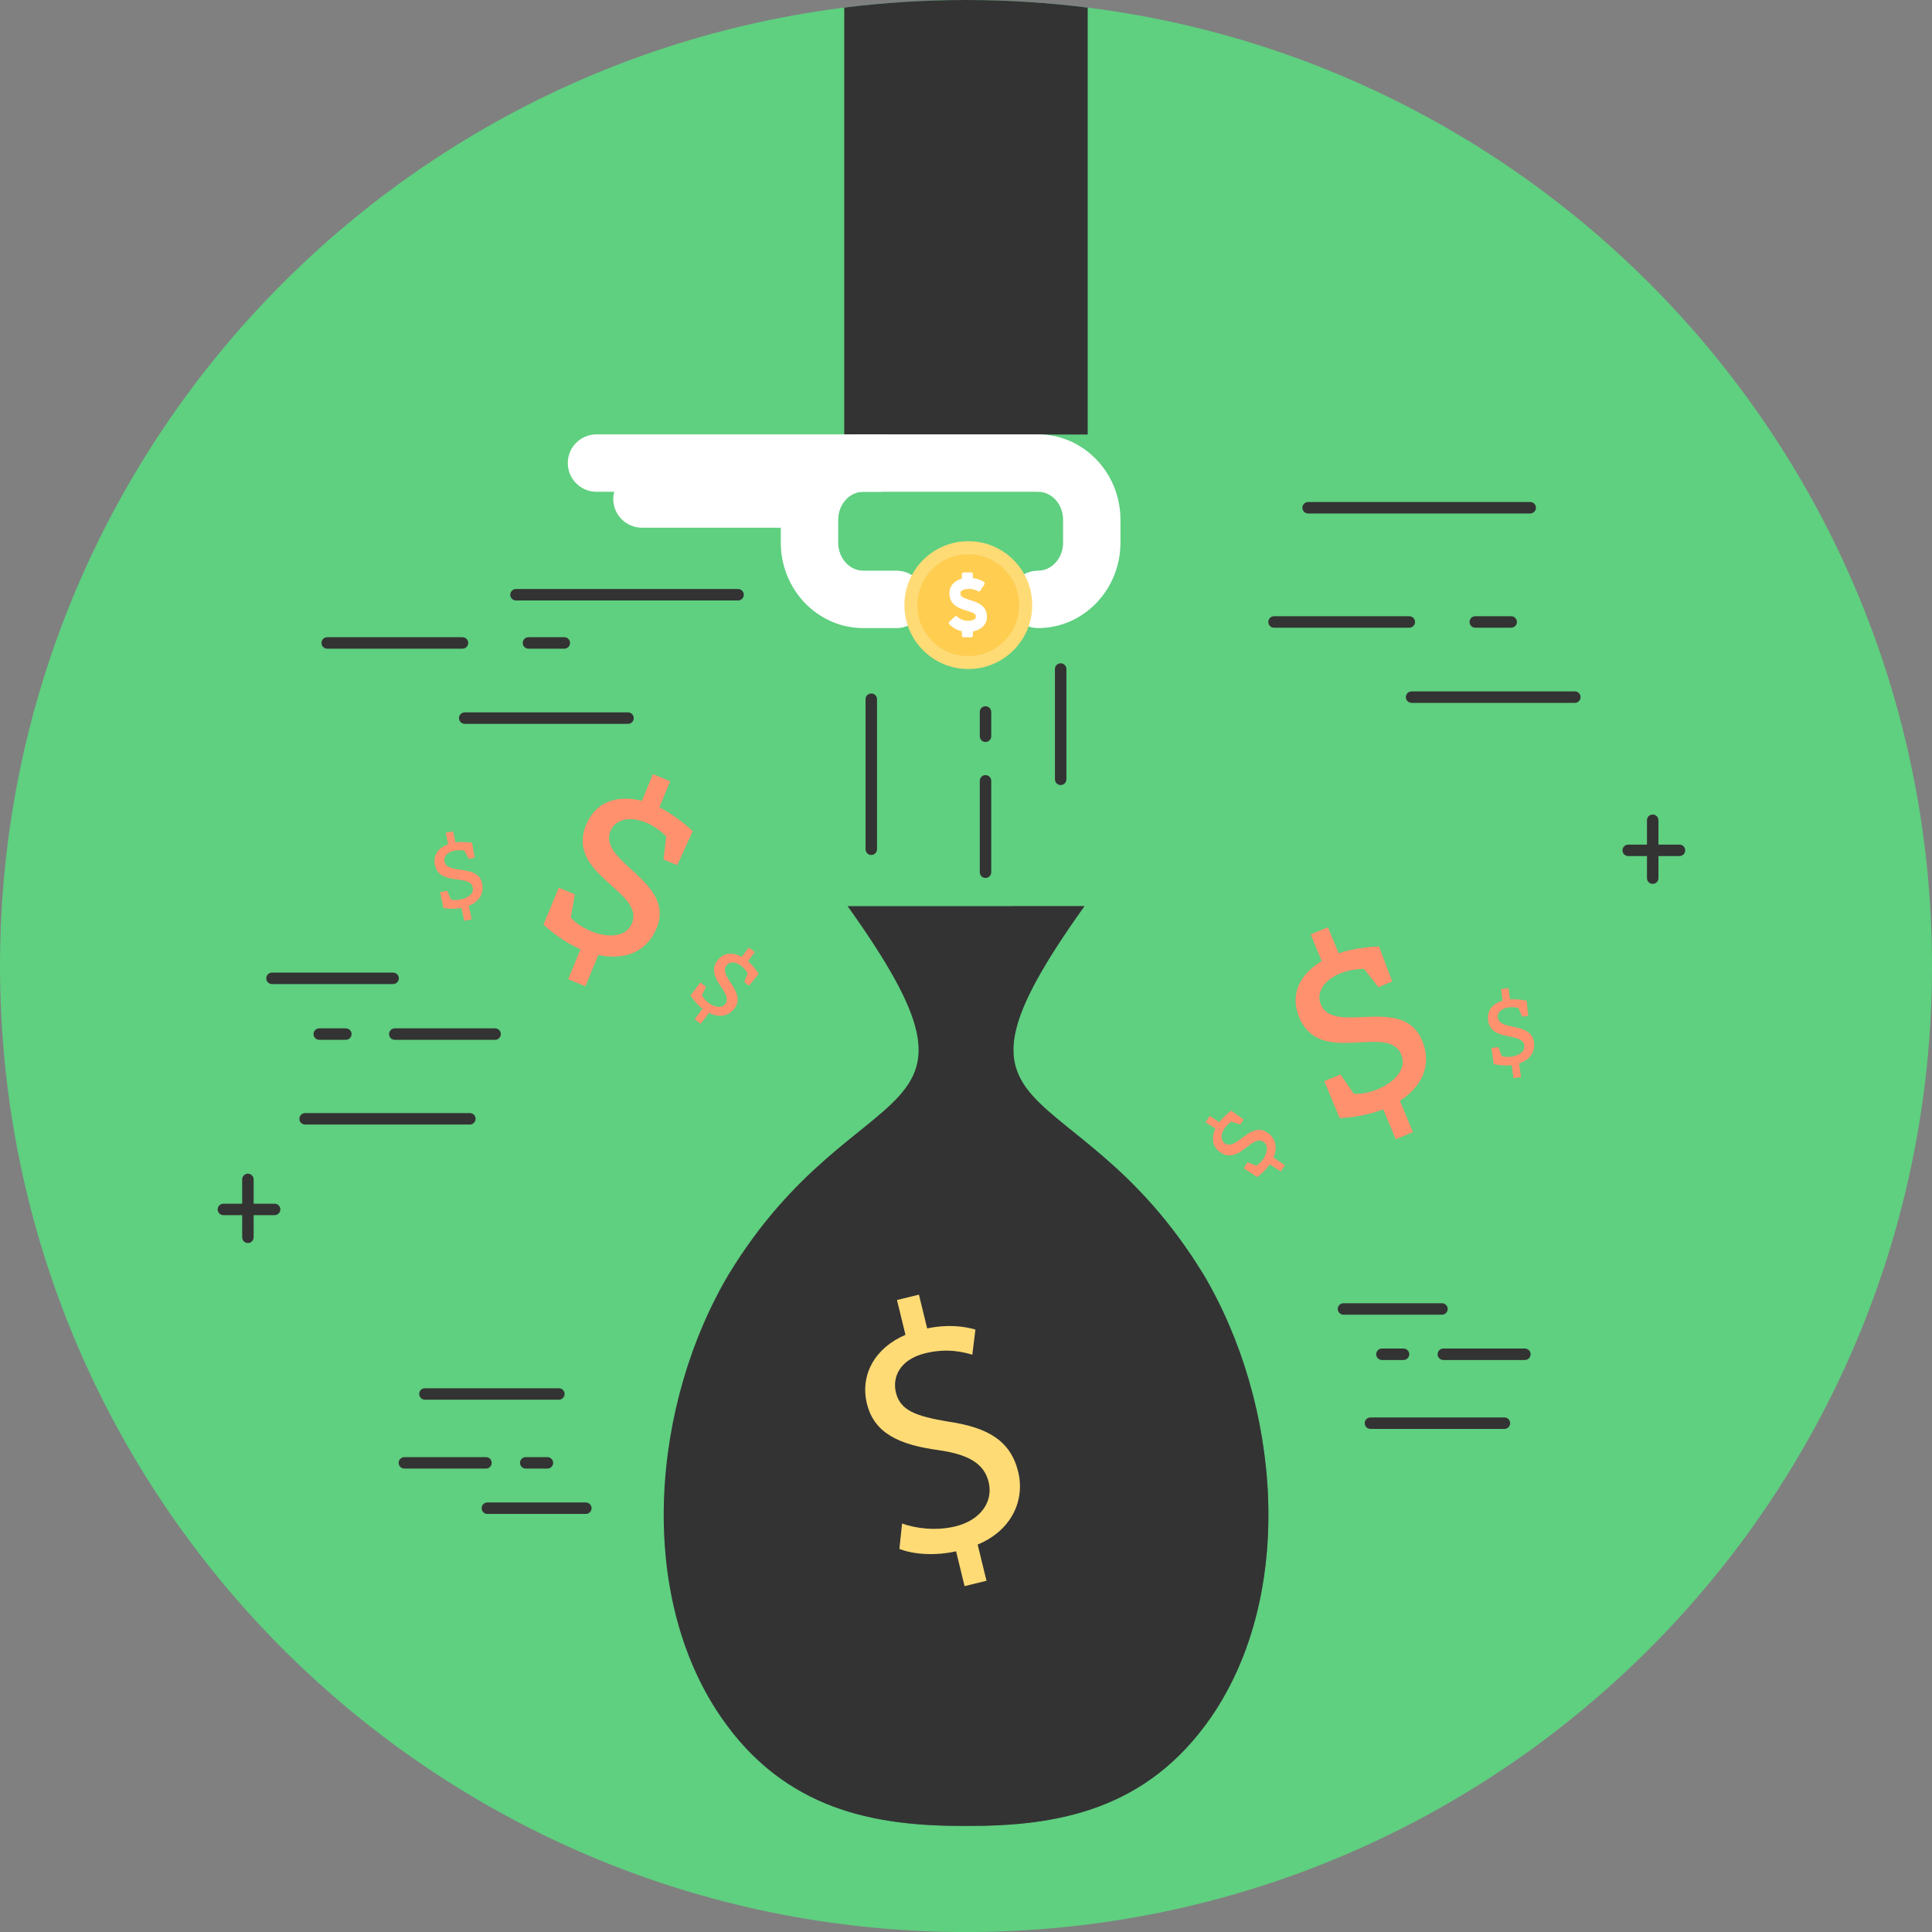 <?xml version="1.0" encoding="UTF-8"?>
<svg xmlns="http://www.w3.org/2000/svg" viewBox="0 0 454.97 454.97">
  <rect x="0" y="0" width="454.97" height="454.97" fill="#808080" stroke="none"/>
  <defs>
    <style>
      .cls-1, .cls-2 {
        fill: #fff;
      }

      .cls-3, .cls-4 {
        fill: #ffdb76;
      }

      .cls-5 {
        fill: #ffcd50;
      }

      .cls-6 {
        fill: #ff916e;
      }

      .cls-7 {
        fill: #333;
      }

      .cls-8 {
        fill: #5fcf80;
      }

      .cls-9, .cls-10 {
        mix-blend-mode: multiply;
      }

      .cls-4, .cls-2 {
        fill-rule: evenodd;
      }

      .cls-11 {
        isolation: isolate;
      }

      .cls-10 {
        opacity: .5;
      }
    </style>
  </defs>
  <g class="cls-11">
    <g id="Layer_1" data-name="Layer 1">
      <path class="cls-8" d="m454.97,227.49c0,125.64-101.84,227.49-227.49,227.49S0,353.12,0,227.49,101.85,0,227.48,0s227.49,101.85,227.49,227.48Z"/>
      <path class="cls-7" d="m256.14,1.79v100.53h-57.33V1.79c9.39-1.18,18.96-1.79,28.66-1.79s19.28.61,28.66,1.79Z"/>
      <g>
        <path class="cls-1" d="m244.44,147.91c-3.73,0-6.76-3.03-6.76-6.76s3.03-6.76,6.76-6.76c3.26,0,5.91-2.96,5.91-6.6v-5.38c0-3.64-2.65-6.6-5.91-6.6h-41.14c-3.26,0-5.91,2.96-5.91,6.6v5.38c0,3.64,2.65,6.6,5.91,6.6h7.82c3.73,0,6.76,3.03,6.76,6.76s-3.03,6.76-6.76,6.76h-7.82c-10.72,0-19.43-9.02-19.43-20.12v-5.38c0-11.09,8.71-20.12,19.43-20.12h41.14c10.71,0,19.42,9.03,19.42,20.12v5.38c0,11.1-8.71,20.12-19.42,20.12Z"/>
        <path class="cls-1" d="m207.16,115.81h-66.69c-3.73,0-6.76-3.03-6.76-6.76s3.03-6.76,6.76-6.76h66.69c3.73,0,6.76,3.03,6.76,6.76s-3.03,6.76-6.76,6.76Z"/>
        <path class="cls-1" d="m187,124.27h-35.82c-3.73,0-6.76-3.03-6.76-6.76s3.03-6.76,6.76-6.76h35.82c3.73,0,6.76,3.03,6.76,6.76s-3.03,6.76-6.76,6.76Z"/>
        <g>
          <path class="cls-5" d="m228.02,154.59c6.68,0,12.09-5.42,12.09-12.09s-5.41-12.09-12.09-12.09-12.09,5.41-12.09,12.09,5.41,12.09,12.09,12.09Z"/>
          <path class="cls-2" d="m228.44,141.31c-1.86-.57-2.26-.86-2.26-1.64s1.27-1,2.02-1c.71,0,1.56.22,2.06.55.21.13.47.07.61-.13l.94-1.46c.14-.2.08-.47-.12-.6-.7-.45-1.62-.77-2.57-.9v-.91c0-.24-.19-.43-.43-.43h-1.74c-.24,0-.44.2-.44.43v1.05c-1.82.48-2.94,1.76-2.94,3.41,0,2.89,2.48,3.64,4.12,4.14,1.77.54,2.12.78,2.12,1.44,0,.74-1.22.93-1.93.93-.88,0-1.87-.4-2.41-.97-.08-.09-.19-.13-.3-.14-.12,0-.23.04-.32.12l-1.27,1.2c-.17.17-.18.44-.01.62.74.78,1.79,1.36,2.94,1.63v.99c0,.24.2.43.44.43h1.74c.24,0,.43-.19.43-.43v-.95c2.02-.38,3.3-1.69,3.3-3.42.02-2.74-2.38-3.47-3.97-3.95Z"/>
          <path class="cls-4" d="m228.03,127.45c-8.31,0-15.05,6.73-15.05,15.05s6.74,15.05,15.05,15.05,15.05-6.74,15.05-15.05-6.74-15.05-15.05-15.05Zm0,27.04c-6.63,0-12-5.37-12-11.99s5.37-11.99,12-11.99,11.99,5.37,11.99,11.99-5.37,11.99-11.99,11.99Z"/>
        </g>
      </g>
      <g>
        <path class="cls-7" d="m283.19,299.77c-30.22-49.22-66.38-32.4-27.81-86.38h-55.78c38.56,53.98,2.41,37.15-27.81,86.38-18.32,30.64-22.1,75.31-2.01,104.59,15.14,21.92,36.19,25.73,57.72,25.63,21.53.1,42.58-3.71,57.72-25.63,20.09-29.27,16.31-73.95-2.01-104.59Z"/>
        <g class="cls-10">
          <path class="cls-7" d="m238.18,213.4c-15.94,24.99-10.4,30.93,2.65,41.52-4.87-7.95-2.24-18.03,14.54-41.52h-17.2Z"/>
          <path class="cls-7" d="m283.19,299.77c-7.36-11.99-15.08-20.06-21.97-26.19,3.9,4.43,7.87,9.64,11.74,15.95,18.32,30.64,22.1,75.31,2.01,104.59-15.14,21.92-36.19,25.73-57.71,25.63-16.06.08-31.86-2.03-45.13-12.2,14.93,19.09,34.93,22.53,55.36,22.44,21.53.1,42.58-3.71,57.72-25.63,20.09-29.27,16.31-73.95-2.01-104.59Z"/>
        </g>
        <path class="cls-3" d="m227.15,373.52l-2-8.2c-4.78,1.08-9.98.79-13.35-.57l.63-5.97c3.33,1.18,8,1.78,12.59.66,5.82-1.42,8.94-5.74,7.8-10.42-1.1-4.51-4.98-6.52-11.65-7.5-9.16-1.24-15.27-3.83-17.02-10.97-1.66-6.81,1.92-13.15,9.08-16.21l-2-8.2,5.17-1.26,1.94,7.95c4.88-1.01,8.56-.52,11.36.27l-.73,5.92c-1.97-.57-5.79-1.63-11.04-.35-6.32,1.54-7.78,5.9-6.95,9.26,1.02,4.18,4.57,5.57,12.45,6.87,9.28,1.38,14.57,4.52,16.35,11.82,1.6,6.56-1.42,13.73-9.55,17.11l2.08,8.53-5.17,1.26Z"/>
      </g>
      <g>
        <path class="cls-7" d="m205.18,201.34c-.74,0-1.35-.61-1.35-1.35v-35.33c0-.75.61-1.35,1.35-1.35s1.35.61,1.35,1.35v35.33c0,.74-.61,1.35-1.35,1.35Z"/>
        <path class="cls-7" d="m232.08,174.73c-.74,0-1.35-.6-1.35-1.35v-5.71c0-.75.61-1.35,1.35-1.35s1.35.61,1.35,1.35v5.71c0,.75-.61,1.35-1.35,1.35Z"/>
        <path class="cls-7" d="m232.08,206.75c-.74,0-1.35-.6-1.35-1.35v-21.52c0-.75.61-1.35,1.35-1.35s1.35.6,1.35,1.35v21.52c0,.75-.61,1.35-1.35,1.35Z"/>
        <path class="cls-7" d="m249.78,184.87c-.75,0-1.35-.6-1.35-1.35v-25.97c0-.75.61-1.35,1.35-1.35s1.35.61,1.35,1.35v25.97c0,.75-.61,1.35-1.35,1.35Z"/>
      </g>
      <g>
        <path class="cls-7" d="m173.81,141.41h-52.3c-.75,0-1.35-.6-1.35-1.35s.61-1.35,1.35-1.35h52.3c.74,0,1.35.61,1.35,1.35s-.61,1.35-1.35,1.35Z"/>
        <path class="cls-7" d="m132.89,152.76h-8.44c-.75,0-1.35-.6-1.35-1.35s.6-1.35,1.35-1.35h8.44c.75,0,1.35.6,1.35,1.35s-.61,1.35-1.35,1.35Z"/>
        <path class="cls-7" d="m108.91,152.76h-31.85c-.75,0-1.35-.6-1.35-1.35s.61-1.35,1.35-1.35h31.85c.74,0,1.35.6,1.35,1.35s-.61,1.35-1.35,1.35Z"/>
        <path class="cls-7" d="m147.89,170.46h-38.45c-.74,0-1.35-.6-1.35-1.35s.61-1.35,1.35-1.35h38.45c.75,0,1.35.61,1.35,1.35s-.6,1.35-1.35,1.35Z"/>
      </g>
      <g>
        <path class="cls-7" d="m131.61,329.62h-31.54c-.74,0-1.35-.6-1.35-1.35s.6-1.35,1.35-1.35h31.54c.75,0,1.35.61,1.35,1.35s-.61,1.35-1.35,1.35Z"/>
        <path class="cls-7" d="m128.91,345.84h-5.1c-.74,0-1.35-.6-1.35-1.35s.6-1.35,1.35-1.35h5.1c.74,0,1.35.6,1.35,1.35s-.61,1.35-1.35,1.35Z"/>
        <path class="cls-7" d="m114.44,345.84h-19.21c-.74,0-1.35-.6-1.35-1.35s.61-1.35,1.35-1.35h19.21c.75,0,1.35.6,1.35,1.35s-.6,1.35-1.35,1.35Z"/>
        <path class="cls-7" d="m137.96,356.52h-23.19c-.75,0-1.35-.61-1.35-1.35s.61-1.35,1.35-1.35h23.19c.74,0,1.35.61,1.35,1.35s-.61,1.35-1.35,1.35Z"/>
      </g>
      <g>
        <path class="cls-7" d="m354.27,336.5h-31.54c-.74,0-1.35-.61-1.35-1.35s.61-1.35,1.35-1.35h31.54c.75,0,1.35.6,1.35,1.35s-.61,1.35-1.35,1.35Z"/>
        <path class="cls-7" d="m330.52,320.27h-5.09c-.74,0-1.35-.61-1.35-1.35s.61-1.35,1.35-1.35h5.09c.74,0,1.35.61,1.35,1.35s-.61,1.35-1.35,1.35Z"/>
        <path class="cls-7" d="m359.1,320.27h-19.21c-.74,0-1.35-.61-1.35-1.35s.6-1.35,1.35-1.35h19.21c.75,0,1.35.61,1.35,1.35s-.61,1.35-1.35,1.35Z"/>
        <path class="cls-7" d="m339.57,309.6h-23.19c-.74,0-1.35-.61-1.35-1.35s.6-1.35,1.35-1.35h23.19c.74,0,1.35.6,1.35,1.35s-.61,1.35-1.35,1.35Z"/>
      </g>
      <g>
        <path class="cls-7" d="m110.65,264.82h-38.8c-.75,0-1.35-.61-1.35-1.35s.61-1.35,1.35-1.35h38.8c.74,0,1.35.61,1.35,1.35s-.61,1.35-1.35,1.35Z"/>
        <path class="cls-7" d="m81.44,244.87h-6.26c-.75,0-1.35-.61-1.35-1.35s.61-1.35,1.35-1.35h6.26c.75,0,1.35.61,1.35,1.35s-.61,1.35-1.35,1.35Z"/>
        <path class="cls-7" d="m116.59,244.87h-23.62c-.75,0-1.35-.61-1.35-1.35s.6-1.35,1.35-1.35h23.62c.75,0,1.35.61,1.35,1.35s-.61,1.35-1.35,1.35Z"/>
        <path class="cls-7" d="m92.57,231.74h-28.52c-.75,0-1.35-.61-1.35-1.35s.61-1.35,1.35-1.35h28.52c.74,0,1.35.61,1.35,1.35s-.61,1.35-1.35,1.35Z"/>
      </g>
      <g>
        <path class="cls-7" d="m395.5,201.6h-12.07c-.74,0-1.35-.61-1.35-1.35s.61-1.35,1.35-1.35h12.07c.74,0,1.35.6,1.35,1.35s-.61,1.35-1.35,1.35Z"/>
        <path class="cls-7" d="m389.2,208.15c-.74,0-1.35-.6-1.35-1.35v-13.63c0-.75.6-1.35,1.35-1.35s1.35.61,1.35,1.35v13.63c0,.75-.6,1.35-1.35,1.35Z"/>
      </g>
      <g>
        <path class="cls-7" d="m64.67,286.16h-12.06c-.75,0-1.35-.61-1.35-1.35s.61-1.35,1.35-1.35h12.06c.75,0,1.35.61,1.35,1.35s-.6,1.35-1.35,1.35Z"/>
        <path class="cls-7" d="m58.38,292.72c-.75,0-1.35-.6-1.35-1.35v-13.63c0-.75.61-1.35,1.35-1.35s1.35.61,1.35,1.35v13.63c0,.75-.6,1.35-1.35,1.35Z"/>
      </g>
      <g class="cls-9">
        <path class="cls-6" d="m136.69,223.54c-5.1-2.24-8.7-5.82-8.7-5.82l3.59-8.68,3.8,1.57-.98,5.44s1.51,1.89,4.7,3.21c3.8,1.57,8.28,1.64,9.71-1.83,3.12-7.54-15.66-11.43-10.79-23.2,2.41-5.8,7.79-7.01,13.13-5.63l2.6-6.29,4.07,1.68-2.54,6.13c4.32,2.17,7.85,5.6,7.85,5.6l-3.64,8.02-3.25-1.34.66-5.44s-1.99-2.1-4.7-3.22c-4.34-1.79-7.4-.52-8.42,1.92-3.07,7.43,15.41,11.89,10.86,22.9-2.49,6.02-8.01,7.55-13.73,6.33l-3.05,7.38-4.06-1.68,2.91-7.05Z"/>
        <path class="cls-6" d="m165.44,237.57c-1.77-1.4-2.82-3.17-2.82-3.17l2.3-3.04,1.33,1-.94,2.03s.4.89,1.51,1.74c1.33,1,3.08,1.48,3.99.27,1.99-2.64-4.97-6.08-1.86-10.2,1.53-2.03,3.77-1.95,5.72-.87l1.66-2.2,1.43,1.08-1.62,2.14c1.47,1.29,2.5,2.99,2.5,2.99l-2.24,2.78-1.13-.86.81-2.06s-.56-1.02-1.52-1.74c-1.51-1.15-2.85-.96-3.49-.1-1.96,2.6,4.83,6.23,1.92,10.09-1.59,2.11-3.91,2.14-6.03,1.08l-1.95,2.58-1.42-1.08,1.86-2.47Z"/>
        <path class="cls-6" d="m108.67,213.8c-2.22.42-4.24.04-4.24.04l-.78-3.72,1.63-.34.91,2.04s.94.29,2.31,0c1.63-.34,3.15-1.34,2.83-2.83-.68-3.24-7.85-.25-8.91-5.3-.52-2.49,1.01-4.13,3.11-4.88l-.57-2.7,1.74-.36.56,2.63c1.94-.26,3.9.08,3.9.08l.62,3.52-1.4.3-1.02-1.97s-1.14-.24-2.3,0c-1.86.39-2.6,1.52-2.38,2.57.67,3.19,7.87.46,8.86,5.18.54,2.58-.96,4.36-3.15,5.25l.67,3.17-1.75.37-.64-3.02Z"/>
      </g>
      <g class="cls-9">
        <path class="cls-6" d="m325.74,261.24c-5.2,2.02-10.28,2.04-10.28,2.04l-3.6-8.68,3.8-1.57,3.15,4.54s2.41.27,5.6-1.05c3.8-1.58,7.01-4.69,5.58-8.16-3.13-7.54-19.15,2.99-24.04-8.77-2.4-5.8.56-10.46,5.31-13.26l-2.61-6.29,4.06-1.68,2.54,6.12c4.58-1.52,9.5-1.59,9.5-1.59l3.11,8.24-3.25,1.35-3.38-4.31s-2.89-.07-5.6,1.05c-4.34,1.8-5.6,4.87-4.59,7.31,3.08,7.43,19.3-2.48,23.86,8.52,2.5,6.02-.32,11-5.23,14.18l3.06,7.38-4.06,1.68-2.92-7.04Z"/>
        <path class="cls-6" d="m355.98,250.83c-2.24.27-4.24-.25-4.24-.25l-.52-3.77,1.65-.23.77,2.1s.91.36,2.3.16c1.65-.23,3.23-1.12,3.02-2.63-.45-3.27-7.82-.78-8.53-5.9-.35-2.52,1.29-4.04,3.43-4.65l-.38-2.73,1.77-.25.37,2.66c1.95-.13,3.89.34,3.89.34l.37,3.55-1.41.2-.89-2.04s-1.13-.32-2.3-.16c-1.88.26-2.7,1.34-2.54,2.4.45,3.22,7.82.99,8.49,5.78.36,2.61-1.25,4.28-3.5,5.03l.45,3.2-1.77.25-.43-3.06Z"/>
        <path class="cls-6" d="m299.03,274.17c-1.27,1.86-2.97,3.02-2.97,3.02l-3.18-2.08.91-1.4,2.09.8s.87-.46,1.64-1.63c.91-1.39,1.28-3.17,0-4-2.76-1.81-5.73,5.38-10.05,2.55-2.13-1.39-2.21-3.63-1.26-5.64l-2.31-1.51.98-1.49,2.26,1.47c1.18-1.55,2.81-2.7,2.81-2.7l2.92,2.05-.78,1.2-2.12-.67s-.98.64-1.64,1.63c-1.04,1.59-.76,2.91.13,3.5,2.73,1.78,5.9-5.24,9.94-2.6,2.21,1.44,2.4,3.76,1.48,5.94l2.71,1.77-.98,1.5-2.59-1.69Z"/>
      </g>
      <g>
        <path class="cls-7" d="m360.35,120.92h-52.3c-.74,0-1.35-.61-1.35-1.35s.61-1.35,1.35-1.35h52.3c.75,0,1.35.61,1.35,1.35s-.61,1.35-1.35,1.35Z"/>
        <path class="cls-7" d="m355.87,147.82h-8.45c-.75,0-1.35-.6-1.35-1.35s.6-1.35,1.35-1.35h8.45c.74,0,1.35.61,1.35,1.35s-.61,1.35-1.35,1.35Z"/>
        <path class="cls-7" d="m331.88,147.82h-31.85c-.75,0-1.35-.6-1.35-1.35s.61-1.35,1.35-1.35h31.85c.74,0,1.35.61,1.35,1.35s-.61,1.35-1.35,1.35Z"/>
        <path class="cls-7" d="m370.86,165.52h-38.44c-.75,0-1.35-.61-1.35-1.35s.61-1.35,1.35-1.35h38.44c.75,0,1.35.61,1.35,1.35s-.61,1.35-1.35,1.35Z"/>
      </g>
    </g>
  </g>
</svg>